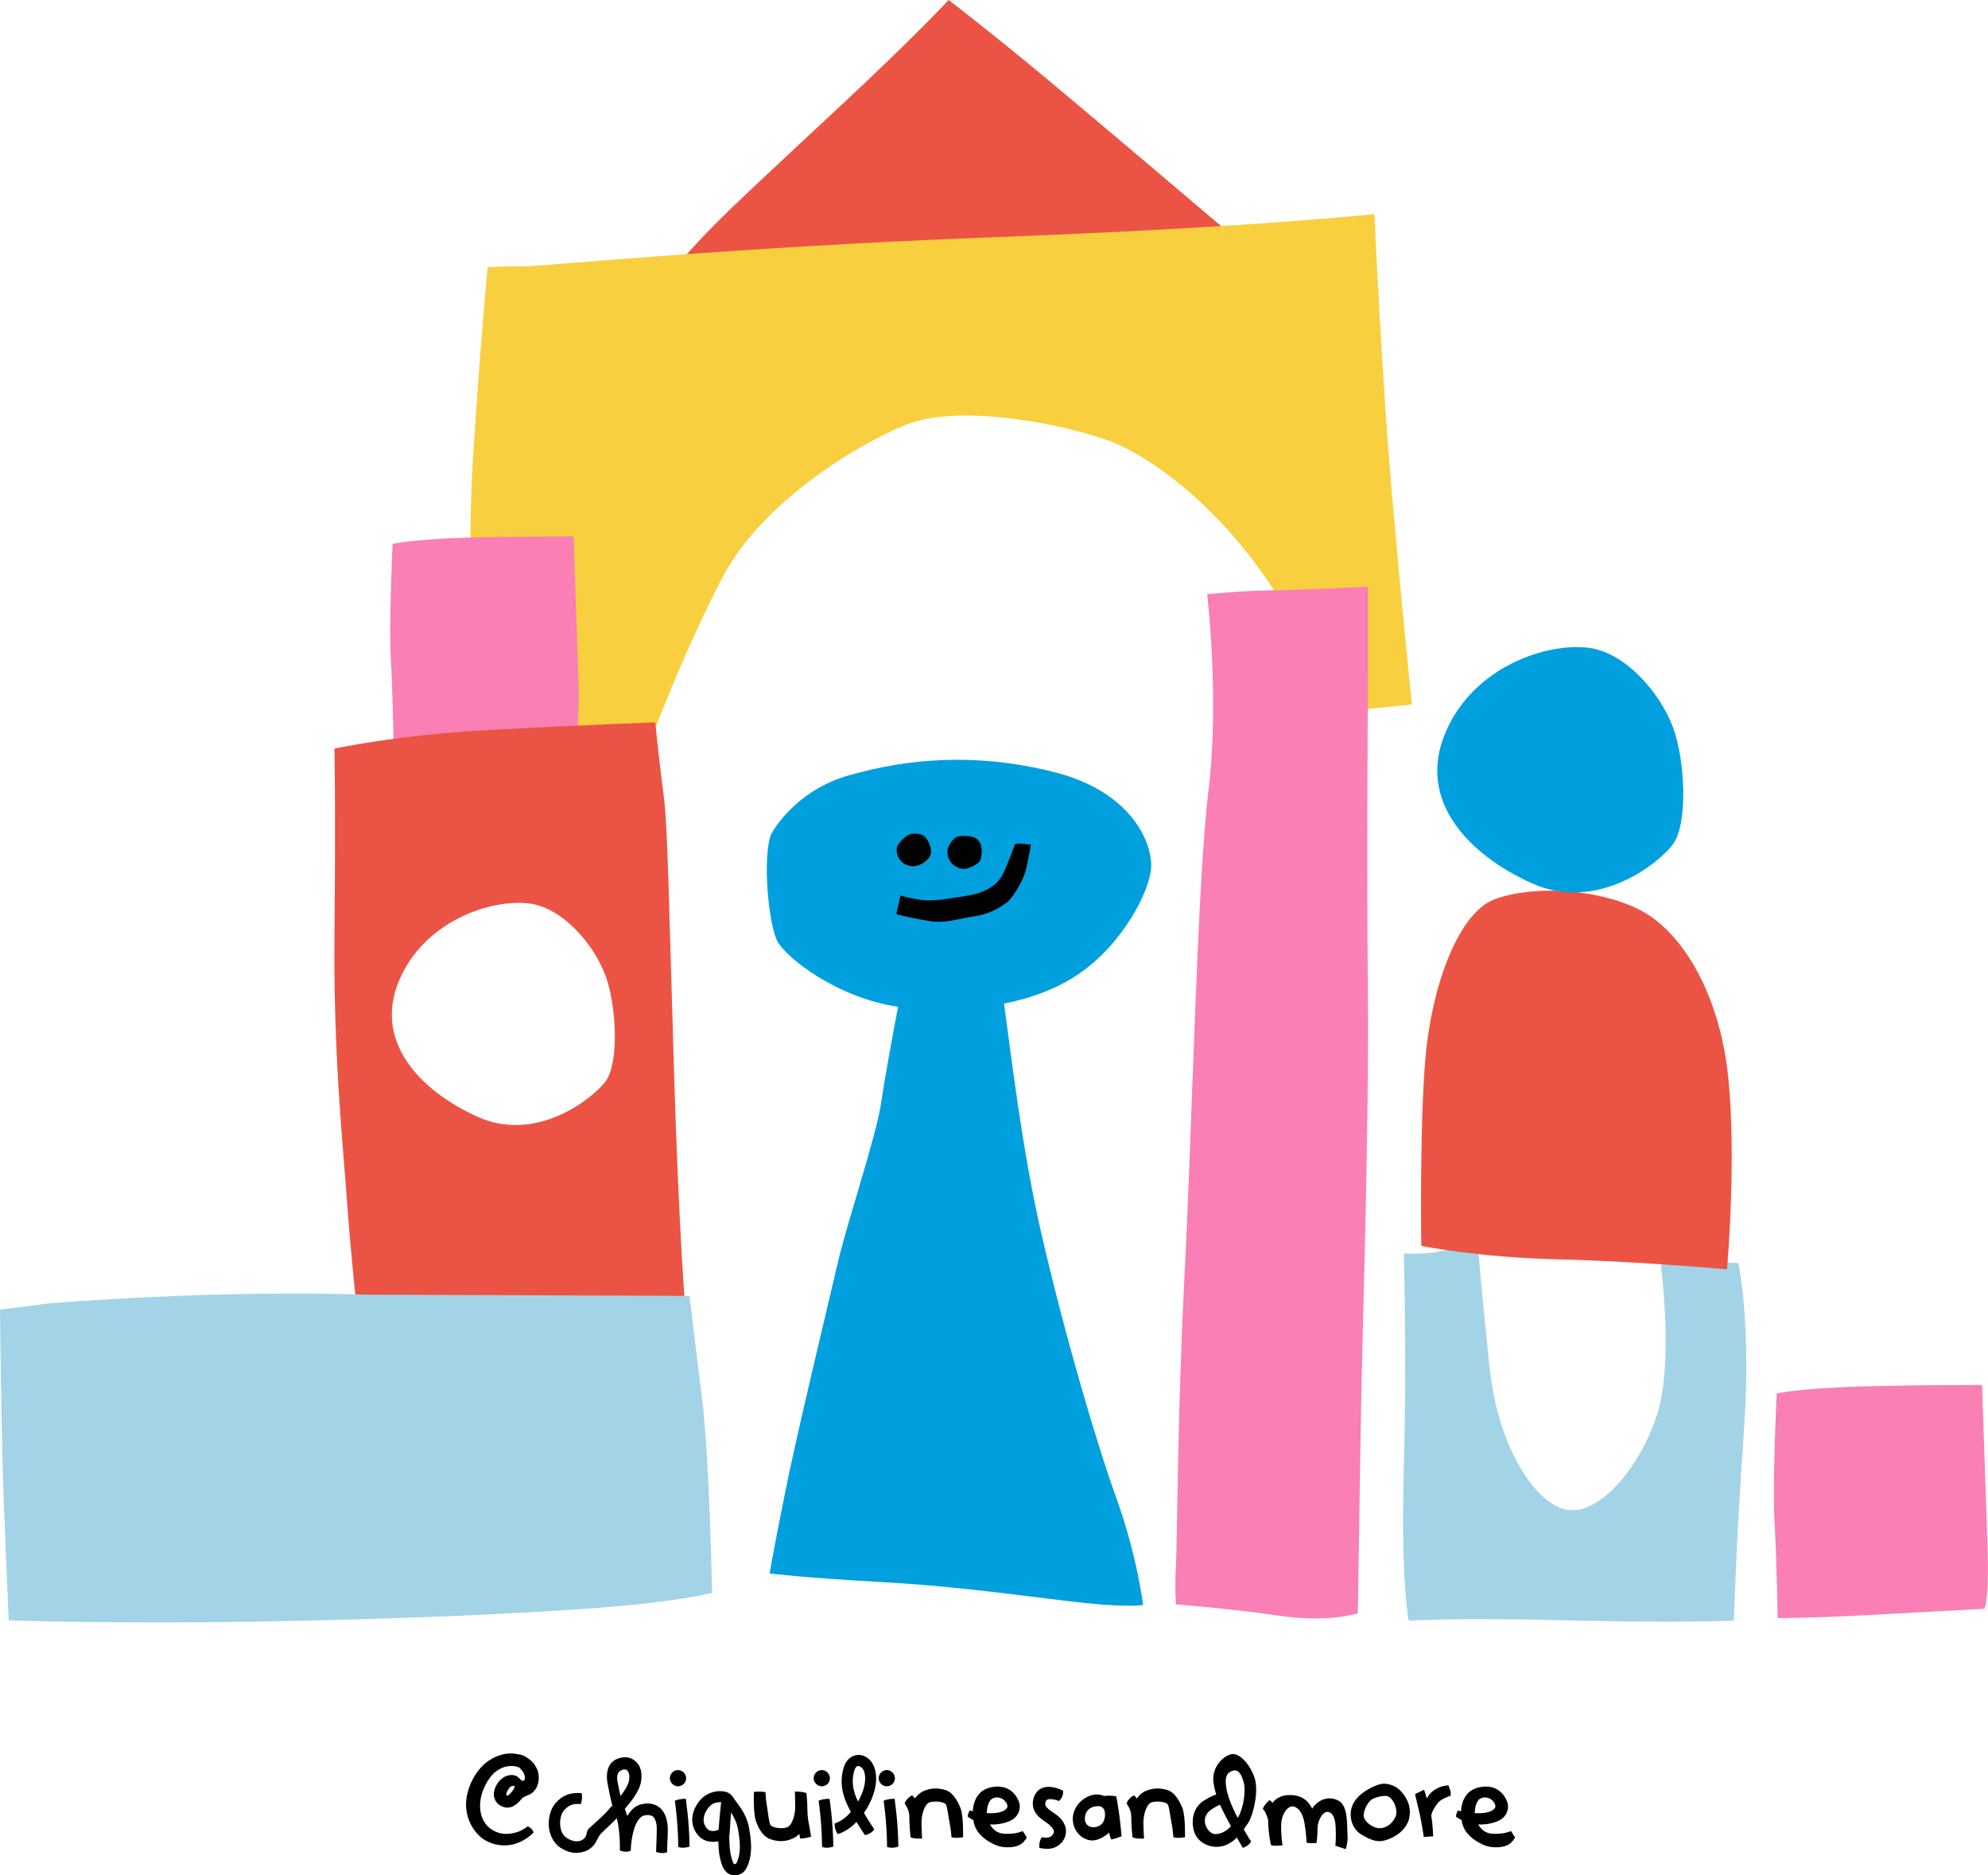 <svg viewBox="0 0 636 600" height="600" width="636" xmlns="http://www.w3.org/2000/svg">
<path d="M333.4,395.7c-6.4-27.3-10-59-12.2-74.6c8.9-1.8,17.2-4.9,23.9-9.5c14.5-9.9,23-27.1,23.2-34.4
	c0.2-7.3-5.9-24-31.5-30.3c-25.5-6.3-46.7-4-64.7,1c-18,4.9-25.3,18.8-25.3,18.8c-3,6.9-1,29.3,2,34.6c2.9,5.2,18.9,17.9,38.5,20.8
	c-1.4,7.4-4.1,21.9-5.3,30.1c-1.6,11.3-10.7,37.8-13.9,51.5c-3.2,13.7-13.5,56.4-17,74.2c-3.6,17.8-4.9,25.5-4.9,25.5
	s11.1,1.4,36.6,2.8c25.5,1.4,51.1,5.3,64.7,6.7c13.7,1.4,18.2,0.6,18.2,0.6s-1.8-15.2-8.3-33.5C350.8,461.8,340.9,428,333.4,395.7" style="fill:#00A0DF;"></path>
<path d="M291.4,266.8c-1.3,0.3-4.3,2.9-4.5,4.5c-0.2,1.6,0.3,4.1,3.1,5.4c2.8,1.3,6.1-0.5,7.4-2.6
	c1.3-2-0.5-5.8-2-6.8C293.8,266.4,291.4,266.8,291.4,266.8" style="fill:#010101;"></path>
<path d="M306.2,267.7c-0.9,0.2-3.2,2.7-3.1,5c0.1,2.3,1.2,4,3.7,5c2.5,1,5.2-0.9,6.3-1.8
	c1.1-0.9,1.5-5.1,0-6.9C311.6,267.1,308,267.3,306.2,267.7" style="fill:#010101;"></path>
<path d="M324.6,270.3c0,0-3,8.6-4.5,10.6c-1.5,2-3.9,4.7-12,5.9c-8,1.3-11.2,1.6-14.7,0.9
	c-3.6-0.6-5.3-1.2-5.3-1.2s-0.6,2.6-0.8,3.4c-0.2,0.8-0.5,2.2-0.5,2.5c0,0.3,6,1.5,10.7,2.3c4.7,0.8,8.8-0.7,14.6-1.6
	c5.8-0.9,9.8-4.2,10.5-4.8c0.7-0.6,4.5-5.5,5.6-10c1.1-4.5,1.6-8.1,1.6-8.1s-2.1-0.2-3.5-0.3C324.9,269.8,324.6,270.3,324.6,270.3" style="fill:#010101;"></path>
<path d="M334.5,24.9c-17.3-14.4-31-24.9-31-24.9S292,12.4,268.1,34.6c-23.8,22.2-31.5,29.3-38.9,36.7
	c-7.4,7.4-14.7,15.9-14.7,15.9s46.3-6.3,70.6-8.4c24.3-2.1,40.7-3.3,66.5-4c25.8-0.7,40.8-1,40.8-1S351.8,39.3,334.5,24.9" style="fill:#EB5444;"></path>
<path d="M156,85.5c0,0-2.3,24-4.6,59.6c-2.3,35.6,0.8,57.7,0.4,70.9c-0.4,13.2,0,19,0,19s13.2,2.7,28.7,3.1
	c15.5,0.4,27.9-1.9,27.9-1.9s10.1-27.1,22.5-51.1c12.4-24,42.6-42.6,58.9-49.2c16.3-6.6,47.2-0.8,62.7,4.3
	c15.5,5,37.2,22.1,53.1,45.7c15.9,23.6,15.5,41.4,15.5,41.4s8.1,0.4,15.9-0.4c7.7-0.8,14.7-1.5,14.7-1.5s-2.7-25.6-6.2-65.1
	c-3.5-39.5-5.8-91.8-5.8-91.8s-39.5,4.3-122,7.4c-82.5,3.1-143.7,9.3-149.9,9.3C161.4,85.1,156,85.5,156,85.5" style="fill:#F8CF3F;"></path>
<path d="M386.2,190.1c0,0,4,33.7,0.4,63c-3.6,29.3-5.2,107.5-7.6,154c-2.4,46.5-2.4,88.2-2.8,94.2
	c-0.4,6,0,12,0,12s16.4,1.2,32.9,3.6c16.4,2.4,25.3-0.8,25.3-0.8s0.8-54.5,1.2-74.6c0.4-20,2.4-81.4,2-124.7
	c-0.4-43.3,0-87.8,0-102.2v-26.9c0,0-24.5,1.2-31.7,1.2C398.7,188.9,386.2,190.1,386.2,190.1" style="fill:#F97FB5;"></path>
<path d="M125.6,174c0,0-1.2,25.5-0.6,36c0.6,10.5,0.9,27.3,0.9,27.3s9.3,0,25.8-0.9
	c16.5-0.9,32.4-1.8,32.4-1.8s1.5-1.5,0.9-18.9c-0.6-17.4-1.5-44.1-1.5-44.1s-26.1,0-39.3,0.6C131,172.8,125.6,174,125.6,174" style="fill:#F97FB5;"></path>
<path d="M215.6,341.8c-1.6-52.9-2-77.4-3.2-86.6c-1.2-9.2-2.8-24.1-2.8-24.1s-22.5,0.8-52.5,2.4
	c-30.1,1.6-50.1,6-50.1,6s0.4,20.5,0,59.3c-0.4,38.9,2.8,68.2,4,85.4c1.2,17.2,3.6,38.9,3.6,38.9s32.1-0.4,63-1.2
	c30.9-0.8,41.7-2.4,41.7-2.4S217.2,394.8,215.6,341.8 M193.7,346c-4.4,5.8-22.3,19.7-40.9,11.3c-18.6-8.4-33.2-24.1-25.2-43.4
	c8-19.3,29.7-26.5,42-24.8c10.6,1.5,20.4,13.1,24.1,23C197.3,322,198.1,340.2,193.7,346" style="fill:#EB5444;"></path>
<path d="M0,419c0,0,0.4,41.3,1.2,61.3c0.8,20,1.6,38.1,1.6,38.1s34.5,1.2,79.8,0.4
	c45.3-0.8,82.2-2.4,108.7-4.4c26.5-2,36.5-4.8,36.5-4.8s-0.8-42.9-3.2-62.1c-2.4-19.2-4-32.9-4-32.9l-103.9-0.4
	c-49.3-1.6-101,2.8-101,2.8L0,419z" style="fill:#A3D3E6;"></path>
<path d="M449.1,401c0,0,1,32.9,0,69.2c-1,36.3,1.6,48.3,1.6,48.3s15.5-1,51-0.1s53,0.1,53,0.1
	s0.7-25,3.2-60.4c2.5-35.4-1.8-54-1.8-54s-9.3-0.5-15-0.2c-5.7,0.3-9.8,0.7-9.8,0.7s4.3,31.6-1.3,48.4
	c-5.6,16.9-18.3,31.5-28.3,30.1c-10-1.3-22.5-19.5-25.2-46c-2.8-26.6-3.7-38.8-3.7-38.8s-7,1-12.3,2.1
	C455.1,401.5,449.1,401,449.1,401" style="fill:#A3D3E6;"></path>
<path d="M454.7,398.6c0,0,18.2,3.7,43.6,4.3s54.2,3.2,54.2,3.2s3.2-35.8,0.3-62.3
	c-2.9-26.5-15-46.2-28.6-52.9c-13.6-6.7-33.9-7.7-46-3.2c-12,4.5-20.3,28.6-22.2,51C454.1,361.1,454.7,398.6,454.7,398.6" style="fill:#EB5444;"></path>
<path d="M508.6,207.3c-13.6-1.9-37.5,6-46.3,27.4c-8.9,21.3,7.3,38.7,27.8,47.9c20.5,9.3,40.3-6,45.1-12.5
	c4.8-6.4,4-26.6,0-37.5C531.1,221.8,520.3,209,508.6,207.3" style="fill:#00A0DF;"></path>
<path d="M568.4,445.8c0,0-1.4,29-0.7,40.9c0.7,11.9,1,31,1,31s10.6,0,29.3-1c18.7-1,36.8-2,36.8-2
	s1.7-1.7,1-21.5c-0.7-19.8-1.7-50.1-1.7-50.1s-29.6,0-44.6,0.7C574.5,444.5,568.4,445.8,568.4,445.8" style="fill:#F97FB5;"></path>
<path d="M349.9,588.8c2-0.2,4-1.6,4.9-2.5c0.4,1.7,0.7,2.2,0.7,2.2s1.1-0.2,1.9-0.5c0.8-0.3,1.4-0.5,1.4-0.5
	s-0.2-2.8-0.7-6.7c-0.5-3.9-1-6.1-1-6.1s-1.1-0.2-2-0.2c-0.9,0-1.6,0-1.6,0c0,0,0,0.1,0,0.2c-0.7-0.3-1.5-0.6-2.6-0.6
	c-3.2,0-7.5,3-7.7,7.6C343.1,586.3,346.9,589.1,349.9,588.8z M347.1,581.3c0.3-2.7,2.8-3.7,4.9-3.4c0,0,1.1,0.3,1.4,1.5
	c0.3,1.2,0.2,4.1-2.1,4.9C348.9,585.2,346.8,584,347.1,581.3z M382.3,586.7c1.3,3,5.2,4.9,9,3.9c1.7-0.5,3.2-1.5,4.4-2.7
	c1.2,2.1,1.9,3.3,1.9,3.3s0.6-0.2,1.4-0.7c0.8-0.5,1.3-1.4,1.3-1.4c-0.2-0.1-1.2-1.7-2.4-3.8c0.5-0.8,1-1.5,1.5-2.2
	c1.7-2.9,3.3-10.1,2-14.2c-1.3-4.1-4.7-8.1-7.3-7.7c-2.6,0.4-6.5,4-5.9,9c0.2,1.4,0.5,2.7,0.9,3.9c-1.2,0.4-2.6,1.1-4.3,2.2
	C381.2,578.8,381,583.7,382.3,586.7z M393.2,567.1c2.3-1.6,3.7-0.3,4.6,2.8c0.9,2.8,0.1,8.4-1.8,11.7c-0.6-1-1.1-2.1-1.5-3
	C392.6,574.6,391,568.7,393.2,567.1z M386.2,580.2c1-1.3,2.7-2.2,4.1-2.8c1,2.2,2.1,4.3,3.3,6.5c0.1,0.2,0.2,0.3,0.2,0.4
	c-1.6,1.7-3.2,2.4-4.9,2.5C386.6,586.9,384.2,582.8,386.2,580.2z M443.7,588.6c2.7-0.9,5.9-2.9,7-6.4c1-3.5-0.3-6.8-2.5-9.1
	c-2.1-2.3-5.1-2.7-6.6-2.3c-2.6,0.7-7,2.9-8.7,6.3c-1.7,3.4-0.6,7.9,2.6,9.8C438.8,588.9,441,589.6,443.7,588.6z M439.2,575.5
	c0,0,3.6-1.6,5.2-0.6c1.6,1,2.9,4.3,2.1,6.2c-0.8,1.9-2.5,3.6-4.8,3.8c-2.3,0.2-5.2-2-5.4-3.8C436.1,579.2,437.7,576.2,439.2,575.5z
	 M478.6,586.7c-2.8,0.1-4.4-0.8-5.7-3c3.1,0.2,6.4-0.8,7.7-1.9c1.6-1.3,2-3.1,1.8-4.5c-0.2-1.4-2.4-6.9-9.1-5.5
	c-4.3,0.9-5.7,4.4-5.9,7.7c-0.7-0.2-1-0.3-1-0.3s-0.6,1.2-0.6,2c0,0,0.6,0.5,1.8,1.1c0.1,0.8,0.3,1.5,0.5,2c1.2,3.3,5.6,6.1,8.8,6.6
	c3.2,0.4,5.2-0.3,6.2-1.1c1-0.8,1.6-1.9,1.6-1.9l-1.3-2.1C483.4,585.8,481.6,586.7,478.6,586.7z M471.8,580.1c0-1.9,0.6-3.8,1.5-4.5
	c1.4-1,3.3-0.5,4.2,0.5c1,1,0.9,1.9,0.9,1.9s-0.2,1.9-4.7,2.1C473.1,580.1,472.4,580.1,471.8,580.1z M322.4,586.7
	c-2.8,0.1-4.4-0.8-5.7-3c3.1,0.2,6.4-0.8,7.7-1.9c1.6-1.3,2-3.1,1.8-4.5c-0.2-1.4-2.4-6.9-9.1-5.5c-4.3,0.9-5.7,4.4-5.9,7.7
	c-0.7-0.2-1-0.3-1-0.3s-0.6,1.2-0.6,2c0,0,0.6,0.5,1.8,1.1c0.1,0.8,0.3,1.5,0.5,2c1.2,3.3,5.6,6.1,8.8,6.6c3.2,0.4,5.2-0.3,6.2-1.1
	c1-0.8,1.6-1.9,1.6-1.9l-1.3-2.1C327.2,585.8,325.5,586.7,322.4,586.7z M315.7,580.1c0-1.9,0.6-3.8,1.5-4.5c1.4-1,3.3-0.5,4.2,0.5
	c1,1,0.9,1.9,0.9,1.9s-0.2,1.9-4.7,2.1C316.9,580.1,316.3,580.1,315.7,580.1z M464.1,573.4c0,0.3,0,1.1,0,1.1s-2.9,0.9-4,2.2
	c-0.9,1.1-2,2.8-2.2,4.1c0,0.1,0,0.1,0,0.2c0.5,2.8,0.6,6.5,0.6,6.5l-3,0.2c0,0-0.7-4.5-1.2-6.9c-0.5-2.3-1.6-6.5-1.6-6.8l2.9-1.4
	c0,0,0.4,1.2,0.9,2.8c0.4-0.8,0.9-1.6,1.7-2.2c2.3-2,5.2-2,5.2-2S464.1,573.1,464.1,573.4z M338.8,576.2c-1-0.4-2.1-0.6-2.9-0.6
	c-0.4,0-0.7,0.1-0.9,0.2c-0.2,0.1-0.3,0.2-0.4,0.4c-0.1,0.2-0.2,0.7-0.2,0.9c0,0.3,0,0.5,0.2,0.7c0.2,0.5,1,1.2,1.9,1.8
	c0.4,0.3,1,0.7,1.6,1.1c0.5,0.4,1.1,0.9,1.6,1.6c0.5,0.6,0.9,1.4,1.2,2.3c0.2,0.9,0.2,2-0.1,2.9c-0.2,0.4-0.3,0.8-0.6,1.2
	c-0.2,0.4-0.4,0.7-0.8,1c-0.6,0.7-1.5,1.2-2.3,1.5c-1.7,0.5-3.2,0.3-4.6,0c-0.1-1.2,0.1-2.4,0.8-3.4c1,0.2,2,0.2,2.6-0.1
	c0.3-0.1,0.5-0.3,0.7-0.5c0.1-0.1,0.2-0.3,0.3-0.4c0.1-0.2,0.2-0.3,0.2-0.5c0.1-0.3,0.1-0.5,0-0.7c-0.1-0.2-0.2-0.5-0.5-0.9
	c-0.3-0.3-0.6-0.6-1-1c-0.4-0.3-0.8-0.6-1.4-1c-1-0.7-2.3-1.6-3.2-3.2c-0.4-0.8-0.6-1.8-0.6-2.8c0.1-0.9,0.3-1.7,0.7-2.5
	c0.4-0.8,1.2-1.7,2.2-2.1c0.9-0.4,1.9-0.5,2.7-0.4c1.6,0.1,2.9,0.6,4.1,1.2C340.2,574.2,339.8,575.3,338.8,576.2z M379.1,587.8
	c0,0-0.8,0.1-1.9,0.2c-1.1,0-1.8-0.2-1.8-0.2s-0.2-2.7-0.6-4.6c-0.4-1.9-0.7-5.1-1.2-5.9c-0.6-0.8-3.2-1.2-5.1-0.7
	c-1.9,0.6-2.7,4.3-2.7,6.5c0,2.2,0.2,5.1,0.2,5.1s-2.5,0.2-3.7-0.4c0,0-0.4-3.9-0.4-6.9c0-1.9-1.4-3.8-1.5-3.9
	c0.4-1.1,1.2-2,2.4-2.6c0.1,0.1,0.5,0.4,0.9,1c0.6-0.9,1.5-1.7,2.4-2.2c2.6-1.3,5.2-1.2,7.4-0.5c2.2,0.7,3.7,3.1,4.8,5.8
	C379.3,581.3,379.1,587.8,379.1,587.8z M308.1,587.8c0,0-0.8,0.1-1.9,0.2c-1.1,0-1.8-0.2-1.8-0.2s-0.2-2.7-0.6-4.6
	c-0.4-1.9-0.7-5.1-1.2-5.9c-0.6-0.8-3.2-1.2-5.1-0.7c-1.9,0.6-2.7,4.3-2.7,6.5c0,2.2,0.2,5.1,0.2,5.1s-2.5,0.2-3.7-0.4
	c0,0-0.4-3.9-0.4-6.9c0-1.9-1.4-3.8-1.5-3.9c0.4-1.1,1.2-2,2.4-2.6c0.1,0.1,0.5,0.4,0.9,1c0.6-0.9,1.5-1.7,2.4-2.2
	c2.6-1.3,5.2-1.2,7.4-0.5c2.2,0.7,3.7,3.1,4.8,5.8C308.3,581.3,308.1,587.8,308.1,587.8z M256,588.2c0-0.1-0.1-0.6-0.3-1.5
	c-0.5,0.6-1.2,1.1-1.9,1.4c-2.6,1.3-5.2,1.1-7.4,0.3c-2.2-0.8-3.7-3.2-4.6-5.9c-0.9-2.7-0.6-9.2-0.6-9.2s0.8-0.1,1.9-0.1
	c1.1,0,1.8,0.2,1.8,0.2s0.1,2.7,0.5,4.6c0.3,1.9,0.6,5.1,1.1,5.9c0.6,0.8,3.2,1.3,5.1,0.8c1.9-0.5,2.8-4.3,2.8-6.4
	c0-2.2-0.1-5.1-0.1-5.1s2.5-0.1,3.7,0.5c0,0,0.3,2.7,0.3,5.3c0,1,0.1,1.9,0.2,2.9c0.5,2.9,1,5.6,1,5.7
	C258.3,588,257.1,588.2,256,588.2z M283.8,590.9c-0.1-8.3-1.1-14.7-1.1-14.8c0.9-0.4,2.1-0.6,3.5-0.6c0,0.3,1.1,6.8,1.2,15.3
	C286.1,591.2,285,591.3,283.8,590.9z M286.3,568.9c0-1.4-1.2-2.6-2.6-2.6s-2.6,1.2-2.6,2.6s1.2,2.6,2.6,2.6S286.3,570.4,286.3,568.9
	z M263,590.9c-0.1-8.3-1.1-14.7-1.1-14.8c0.9-0.4,2.1-0.6,3.5-0.6c0,0.3,1.1,6.8,1.2,15.3C265.3,591.2,264.1,591.3,263,590.9z
	 M265.5,568.9c0-1.4-1.2-2.6-2.6-2.6c-1.4,0-2.6,1.2-2.6,2.6s1.2,2.6,2.6,2.6C264.3,571.5,265.5,570.4,265.5,568.9z M217,590.9
	c-0.1-8.3-1.1-14.7-1.1-14.8c0.9-0.4,2.1-0.6,3.5-0.6c0,0.3,1.1,6.8,1.2,15.3C219.3,591.2,218.1,591.3,217,590.9z M219.5,568.9
	c0-1.4-1.2-2.6-2.6-2.6c-1.4,0-2.6,1.2-2.6,2.6s1.2,2.6,2.6,2.6C218.3,571.5,219.5,570.4,219.5,568.9z M276.7,587.1
	c-1-1.5-1.9-2.9-2.7-4.2c-1.8,1.9-3.8,3.2-6,3.9c-0.7-1-1-2.1-1-3.4c1.8-0.6,3.6-1.8,5.2-3.7c-2.6-4.8-3.7-8.9-2.4-13.8
	c0.6-2.5,2.3-4.2,4.3-4.4c2-0.3,4.1,0.9,5.2,3c1.5,2.9,1.3,7.1-0.6,11.4c-0.7,1.5-1.4,2.9-2.3,4.1c0.9,1.6,2,3.3,3.3,5.3
	C279,586.2,278,586.9,276.7,587.1z M274.6,565c0,0-0.1,0-0.1,0c-0.6,0.1-1,0.7-1.3,1.8c-0.8,3.2-0.4,6,1.3,9.6c0.3-0.6,0.7-1.3,1-2
	c1.4-3.1,1.7-6.4,0.7-8.2C275.7,565.4,275.1,565,274.6,565z M235.1,600c-0.1,0-0.2,0-0.3,0c-1.7-0.1-3.1-1.3-3.8-3.3
	c-0.9-2.6-1.1-4.4-1.2-7.6c-1.7,0.3-3.8,0.3-5.6-1.1c-2.7-2.2-4.1-6.6-0.9-11.2c2-3,5.6-4.2,8.6-3.6c1.6,0.3,2.4,1.4,2.9,2.2
	c1,1.6,3.9,4.5,4.8,9.2c1.1,5.8,0.9,9.7-0.7,12.9C238.2,599,236.7,600,235.1,600z M233.3,587.6c0.1,4,0.3,5.6,1.1,8
	c0.2,0.5,0.4,0.8,0.7,0.8c0.2,0,0.4-0.1,0.6-0.5c1.2-2.5,1.3-5.8,0.4-10.7c-0.4-2.1-1.3-3.9-2.2-5.3c0,0.3-0.1,0.6-0.1,1
	c-0.2,2.9-0.4,5.9-0.4,5.9L233.3,587.6z M230.1,576.6c-1.1,0-2.6,0.4-3.8,2.2c-2.2,3.2-0.9,5.6,0.2,6.5c0.9,0.8,2.5,0.5,3.4,0.1
	c0.1-1.1,0.2-3,0.4-4.9c0.2-1.7,0.3-3.1,0.4-4C230.5,576.6,230.3,576.6,230.1,576.6z M184.3,592.8c-1.5,0-3.1-0.5-4.6-1.4
	c-2.1-1.2-3.5-3.4-4-6.1c-0.5-3,0.3-6.5,2-8.4c2.9-3.3,6-3.4,8.4-3.2c0.2,1.2,0.1,2.4-0.3,3.5c-2.1-0.2-3.7,0.1-5.4,2
	c-0.8,0.9-1.5,3.2-1.1,5.4c0.2,1.2,0.7,2.7,2.3,3.6c1.7,1,3.2,1.1,4.4,0.6c1.1-0.5,1.6-1.5,1.7-2.3c0.1-0.7,0.4-1.3,0.9-1.7
	c2.4-2.1,5.2-4.7,5.9-5.6c0.2-0.2,0.5-0.6,0.9-1c0.1-0.2,0.3-0.3,0.5-0.5c-0.6-2.3-1.2-5.2-1.6-7.5c-0.5-2.9,0.3-5.1,1.2-6.1
	c1.1-1.3,2.9-1.9,4.6-1.9c0,0,0,0,0,0c1.4,0,2.8,0.7,3.8,1.9c1.3,1.5,1.6,3.8,1.1,6.3c-0.6,2.8-3,5.9-5.1,8.3
	c0.2,0.6,0.4,1.1,0.5,1.5c0.1,0.2,0.2,0.5,0.3,0.8c1.1-1.9,2.6-3.4,4.7-3.8c2.2-0.5,4-0.1,5.5,1c2.1,1.6,2.6,4.5,2.7,6.1
	c0.1,1.4,0,3.2-0.1,5.4c0,0.9-0.1,1.8-0.1,2.9c-1.2,0.4-2.3,0.3-3.5-0.1c0-1,0.1-2,0.1-2.9c0.1-2.1,0.1-3.8,0.1-5.1
	c-0.1-1.6-0.6-2.9-1.3-3.4c-0.6-0.4-1.4-0.5-2.6-0.3c-3.2,0.7-4.3,7.5-4.4,11c0,0.1,0,0.2,0,0.3c-1.1,0.5-2.3,0.4-3.5-0.1
	c0-0.1,0-0.2,0-0.3c0.1-3.2-0.4-8.5-1-9.9c0,0,0,0,0-0.1c-0.7,0.8-2.6,2.6-4.3,4.2c-0.9,0.8-1.6,1.8-2.1,2.9
	c-0.6,1.4-1.8,2.6-3.2,3.3C186.4,592.6,185.4,592.8,184.3,592.8z M190.8,587.6C190.8,587.6,190.8,587.6,190.8,587.6
	C190.8,587.6,190.8,587.6,190.8,587.6z M199.9,566.1c-0.6,0-1.3,0.2-1.9,0.8c-0.5,0.6-0.7,1.6-0.5,2.8c0.3,1.7,0.7,3.4,1,4.9
	c1.3-1.6,2.4-3.4,2.7-4.8c0.4-1.9-0.1-2.9-0.5-3.3C200.5,566.2,200.1,566.1,199.9,566.1C199.9,566.1,199.9,566.1,199.9,566.1z
	 M170.9,564.4c-0.5-0.7-1.2-1.3-1.9-1.8c-0.4-0.2-0.7-0.5-1.1-0.7c-0.4-0.2-0.8-0.4-1.3-0.5c-0.8-0.2-1.6-0.3-2.5-0.4
	c-3.2-0.2-6.3,1.1-8.7,3c-2.4,2-4,4.6-5.1,7.3c-0.5,1.4-0.9,2.8-1.1,4.3c-0.1,0.7-0.1,1.5-0.1,2.3c0.1,0.8,0.1,1.5,0.3,2.3
	c0.6,3,2.3,5.9,4.8,7.9c2.6,1.9,5.8,2.6,8.8,2.2c1.5-0.2,2.9-0.7,4.2-1.4c1.3-0.7,2.5-1.6,3.5-2.6c-0.2-0.8-0.8-1.5-1.8-2
	c-1,0.7-2,1.3-3,1.7c-1.1,0.4-2.2,0.6-3.3,0.7c-2.2,0.2-4.4-0.6-6-1.9c-1.6-1.3-2.6-3.3-2.9-5.4c-0.3-2.1,0-4.4,0.8-6.5
	c0.8-2.1,2-4.2,3.6-5.7c1.6-1.4,3.7-2.3,5.8-2.2c0.5,0,1,0.1,1.4,0.2c0.2,0.1,0.4,0.2,0.6,0.2c0.2,0.1,0.4,0.2,0.5,0.4
	c0.7,0.6,1.1,1.3,1.4,2.1c0.2,0.8,0.2,1.6-0.3,1.8c-0.3,0.1-0.7,0-1.2-0.6c-0.3-0.3-0.6-0.6-0.9-0.8c-0.7-0.4-1.4-0.4-1.9-0.4
	c-0.3,0-0.5,0-0.8,0.1c-0.3,0.1-0.7,0.2-1,0.3c-1.1,0.6-1.9,1.3-2.5,2.2c-0.6,0.9-1.1,1.9-1.2,3.2c0,0.7,0,1.4,0.4,2.1
	c0.1,0.4,0.4,0.7,0.6,1c0.3,0.3,0.5,0.5,0.8,0.7c0.6,0.4,1.3,0.7,2.1,0.8c0.8,0.1,1.6-0.1,2.2-0.4c1.2-0.6,2-1.4,2.6-2.2
	c0.8-0.9,1.4-1,2.3-1.4c0.6-0.2,1.1-0.5,1.5-0.9c0.4-0.4,0.8-0.9,1.1-1.4c1-2,0.9-3.9,0.4-5.6C171.8,565.9,171.4,565.1,170.9,564.4z
	 M164.5,572c-0.1,0.5-1.4,2.2-2,2.4c-0.1,0.1-0.2,0.1-0.2,0.1c0,0,0,0-0.1,0c0,0-0.1-0.1-0.1-0.1c0,0,0,0,0,0c0,0-0.1-0.1-0.1-0.2
	c-0.1-0.7,0.7-2.1,1.4-2.6c0.1-0.1,0.1-0.1,0.2-0.1c0.1,0,0.6-0.3,0.9-0.1S164.6,571.7,164.5,572z M430.5,591.6l-3.3-1.1
	c0,0,0.3-2.3,0.1-6.1c-0.2-3.8-1.7-4.9-2.9-4.7c-1.2,0.1-2.9,2.6-2.9,5.3c0,2.7-0.3,4.6-0.3,4.6s-0.6,0.1-1.5,0.1
	c-0.8,0-1.7-0.1-1.7-0.2c0-0.1-0.1-2.9-0.7-6.4c-0.6-3.5-2.3-5.1-3.8-5.2c-1.5,0-3.4,2.2-3.6,5.5c-0.2,3.3,0.4,7,0.4,7
	s-0.4,0-1.6,0.1c-1.2,0.1-2.1-0.2-2.1-0.2s-0.9-4-0.9-8c-0.6-2.5-1.6-3.5-1.7-3.6c0.3-0.9,1-1.8,2.2-2.8c0.1,0.1,0.4,0.3,0.9,0.9
	c1.3-1.8,3.5-2.5,5.3-2.5c2.7-0.1,5.4,0.8,7.1,3.8c0.1,0.2,0.2,0.4,0.3,0.6c0.2-0.4,0.4-0.7,0.6-0.9c2-2.3,5-3.3,8-1.6
	c3,1.8,2.5,8.3,2.7,10.8C431.3,589.6,430.5,591.6,430.5,591.6z" style="fill:#010101;"></path>
</svg>
